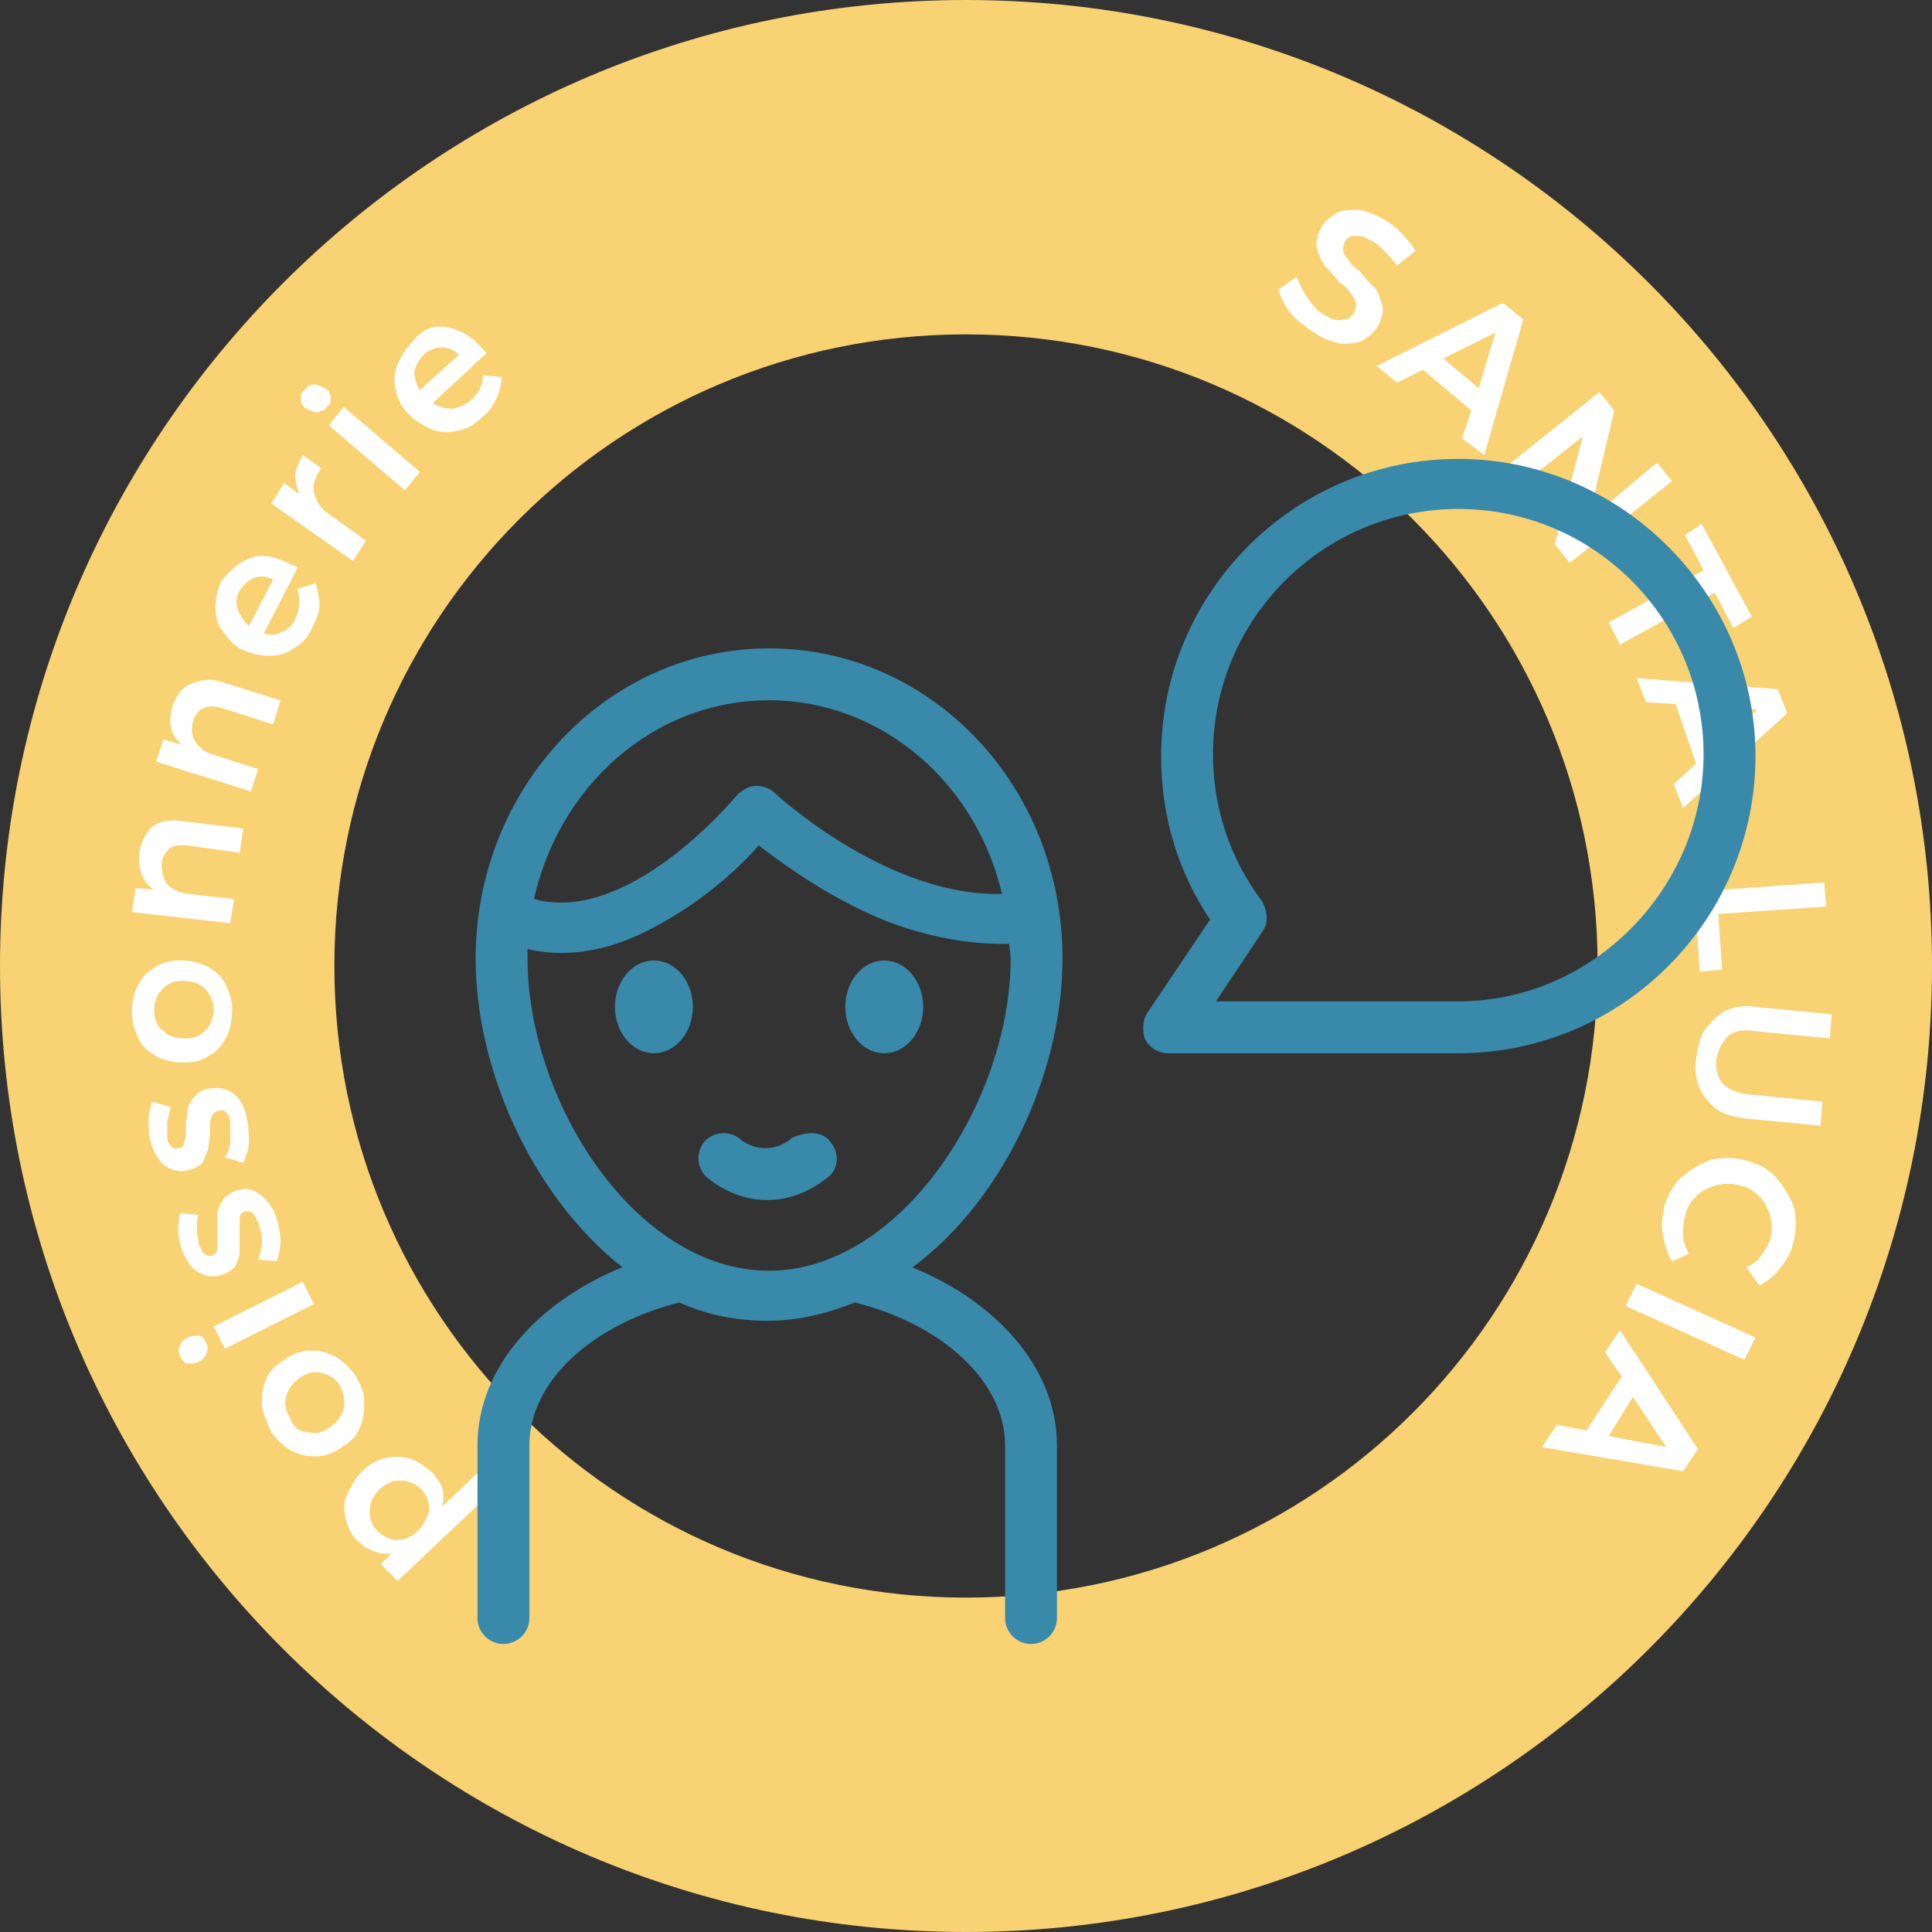 <svg width="175" height="175" viewBox="0 0 175 175" fill="none" xmlns="http://www.w3.org/2000/svg">
<rect x="0" y="0" width="175" height="175" fill="#333333" stroke="none"/>
<g clip-path="url(#clip0_0_99)">
<path d="M87.5 0C39.207 0 0 39.207 0 87.5C0 135.793 39.207 175 87.5 175C135.793 175 175 135.793 175 87.5C175 39.207 135.793 0 87.5 0ZM87.5 144.712C55.865 144.712 30.288 119.135 30.288 87.5C30.288 55.865 55.865 30.288 87.5 30.288C119.135 30.288 144.712 55.865 144.712 87.5C144.712 119.135 119.135 144.712 87.5 144.712Z" fill="#F8D273"/>
<path d="M31.298 137.476C31.13 136.803 31.13 135.961 31.466 135.288C31.803 134.615 32.139 133.942 32.812 133.269C33.486 132.596 34.159 132.26 34.832 132.091C35.505 131.923 36.346 131.923 37.019 132.091C37.692 132.26 38.365 132.764 39.038 133.269C39.543 133.774 39.88 134.279 40.048 134.784C40.216 135.288 40.216 135.961 40.048 136.466L43.413 133.269L44.928 134.784L36.01 143.197L34.495 141.683L35.505 140.673C34.832 140.841 34.327 140.673 33.822 140.505C33.317 140.336 32.812 140 32.308 139.495C31.803 138.99 31.466 138.317 31.298 137.476ZM36.178 134.111C35.505 134.111 34.832 134.447 34.327 134.952C33.822 135.457 33.486 136.13 33.486 136.803C33.486 137.476 33.654 138.149 34.159 138.654C34.663 139.159 35.337 139.495 36.01 139.495C36.683 139.495 37.356 139.159 37.861 138.654C38.365 138.149 38.702 137.476 38.87 136.803C38.87 136.13 38.702 135.457 38.197 134.952C37.524 134.279 36.851 134.111 36.178 134.111Z" fill="white"/>
<path d="M23.726 127.38C23.726 126.539 23.726 125.865 24.063 125.024C24.399 124.183 24.904 123.678 25.745 123.173C26.418 122.668 27.26 122.332 28.101 122.332C28.942 122.332 29.615 122.5 30.288 122.837C30.962 123.173 31.635 123.846 32.139 124.519C32.644 125.361 32.981 126.034 32.981 126.875C32.981 127.716 32.981 128.389 32.644 129.231C32.308 130.072 31.803 130.577 30.962 131.082C30.288 131.587 29.447 131.923 28.606 131.923C27.765 131.923 27.091 131.755 26.418 131.418C25.745 131.082 25.072 130.409 24.567 129.736C24.231 128.894 23.894 128.221 23.726 127.38ZM27.933 129.736C28.606 129.904 29.279 129.736 29.952 129.231C30.625 128.726 30.962 128.221 31.13 127.548C31.298 126.875 31.13 126.202 30.793 125.529C30.457 124.856 29.784 124.519 29.111 124.351C28.438 124.183 27.765 124.351 27.091 124.856C26.418 125.361 26.082 125.865 25.913 126.539C25.745 127.212 25.913 127.885 26.25 128.389C26.587 129.399 27.26 129.736 27.933 129.736Z" fill="white"/>
<path d="M16.322 121.827C16.49 121.49 16.659 121.322 16.995 121.154C17.332 120.986 17.668 120.986 18.005 120.986C18.341 120.986 18.51 121.322 18.678 121.659C18.846 121.995 18.846 122.332 18.678 122.668C18.51 123.005 18.341 123.173 18.005 123.341C17.668 123.51 17.332 123.51 16.995 123.51C16.659 123.51 16.49 123.173 16.322 122.836C16.154 122.5 16.154 122.163 16.322 121.827ZM20.361 122.163L19.351 120.144L27.428 116.106L28.438 118.125L20.361 122.163Z" fill="white"/>
<path d="M17.837 111.394C17.837 111.899 18.005 112.236 18.005 112.74C18.173 113.077 18.341 113.414 18.51 113.582C18.678 113.75 18.846 113.75 19.183 113.75C19.519 113.582 19.688 113.414 19.688 113.077C19.688 112.74 19.688 112.236 19.688 111.731C19.688 111.058 19.688 110.553 19.688 110.048C19.688 109.543 19.856 109.207 20.192 108.702C20.361 108.365 20.865 108.029 21.37 107.861C22.212 107.524 22.885 107.692 23.558 108.197C24.231 108.702 24.736 109.375 25.072 110.385C25.24 111.058 25.409 111.731 25.409 112.404C25.409 113.077 25.24 113.75 25.072 114.255L23.389 114.087C23.558 113.582 23.726 113.077 23.726 112.404C23.726 111.731 23.558 111.226 23.389 110.721C23.221 110.385 23.053 110.048 22.885 109.88C22.716 109.712 22.38 109.712 22.212 109.712C21.875 109.88 21.707 110.048 21.707 110.385C21.707 110.721 21.707 111.226 21.707 111.899C21.707 112.572 21.707 113.077 21.707 113.414C21.707 113.75 21.538 114.255 21.37 114.591C21.202 114.928 20.697 115.264 20.192 115.433C19.351 115.769 18.678 115.601 18.005 115.264C17.332 114.928 16.827 114.087 16.49 113.245C16.322 112.74 16.154 112.067 16.154 111.563C16.154 111.058 16.154 110.385 16.322 109.88L18.005 110.048C17.837 110.385 17.837 110.889 17.837 111.394Z" fill="white"/>
<path d="M15.144 101.635C15.144 102.139 15.144 102.476 15.144 102.981C15.144 103.317 15.312 103.654 15.481 103.822C15.649 103.99 15.817 104.159 16.154 103.99C16.49 103.99 16.659 103.822 16.659 103.486C16.827 103.149 16.827 102.644 16.827 102.139C16.827 101.466 16.995 100.962 16.995 100.457C17.163 99.952 17.332 99.615 17.668 99.279C18.005 98.942 18.341 98.606 19.014 98.606C19.856 98.438 20.529 98.606 21.202 99.111C21.875 99.615 22.212 100.457 22.38 101.466C22.548 102.139 22.548 102.813 22.548 103.486C22.548 104.159 22.212 104.832 22.043 105.337L20.361 104.832C20.697 104.327 20.865 103.822 20.865 103.317C20.865 102.813 20.865 102.139 20.865 101.635C20.865 101.298 20.697 100.962 20.529 100.793C20.361 100.625 20.192 100.457 19.856 100.625C19.519 100.625 19.351 100.793 19.183 101.13C19.014 101.466 19.014 101.971 19.014 102.644C19.014 103.317 18.846 103.822 18.846 104.159C18.678 104.495 18.51 105 18.341 105.337C18.005 105.673 17.668 105.841 16.995 106.01C16.154 106.178 15.481 106.01 14.808 105.505C14.303 105 13.798 104.159 13.63 103.317C13.461 102.644 13.461 101.971 13.461 101.466C13.461 100.962 13.63 100.289 13.798 99.784L15.481 100.289C15.312 100.625 15.312 101.13 15.144 101.635Z" fill="white"/>
<path d="M12.452 89.351C12.789 88.678 13.293 88.005 13.966 87.668C14.639 87.163 15.481 86.995 16.322 86.995C17.163 86.995 18.005 87.163 18.678 87.5C19.351 87.837 20.024 88.341 20.361 89.014C20.697 89.687 21.034 90.529 21.034 91.37C21.034 92.38 20.865 93.221 20.529 93.894C20.192 94.567 19.688 95.24 19.015 95.577C18.341 96.082 17.5 96.25 16.659 96.25C15.817 96.25 14.976 96.082 14.303 95.745C13.63 95.409 12.957 94.904 12.62 94.231C12.284 93.558 11.947 92.716 11.947 91.707C11.947 90.865 12.115 90.024 12.452 89.351ZM14.808 93.389C15.312 93.894 15.986 94.062 16.827 94.062C17.668 94.062 18.341 93.726 18.678 93.221C19.183 92.716 19.351 92.043 19.351 91.37C19.351 90.697 19.015 90.024 18.51 89.519C18.005 89.014 17.332 88.846 16.49 88.846C15.649 88.846 14.976 89.183 14.639 89.687C14.135 90.192 13.966 90.865 13.966 91.538C13.966 92.38 14.303 93.053 14.808 93.389Z" fill="white"/>
<path d="M13.798 74.88C14.471 74.375 15.312 74.207 16.49 74.375L22.043 75.048L21.707 77.235L16.827 76.562C16.154 76.562 15.649 76.562 15.312 76.899C14.976 77.235 14.639 77.74 14.639 78.245C14.639 78.918 14.808 79.591 15.144 80.096C15.649 80.601 16.154 80.769 16.827 80.937L21.202 81.442L20.865 83.63L11.947 82.62L12.284 80.433L13.966 80.601C12.957 79.928 12.452 78.75 12.62 77.235C12.789 76.226 13.125 75.553 13.798 74.88Z" fill="white"/>
<path d="M17.332 61.923C18.173 61.587 19.015 61.418 20.024 61.755L25.409 63.437L24.736 65.625L20.024 64.111C19.351 63.942 18.846 63.942 18.51 64.111C18.005 64.279 17.668 64.784 17.5 65.288C17.332 65.962 17.332 66.635 17.668 67.139C18.005 67.644 18.51 68.149 19.183 68.317L23.39 69.663L22.716 71.683L14.135 68.99L14.808 66.971L16.49 67.476C15.481 66.635 15.144 65.457 15.649 63.942C15.986 62.933 16.49 62.26 17.332 61.923Z" fill="white"/>
<path d="M22.885 50.481C23.894 50.144 25.072 50.481 26.418 51.154C26.755 51.322 26.923 51.322 26.923 51.49L23.894 57.38C24.567 57.548 25.072 57.548 25.577 57.211C26.082 57.043 26.587 56.538 26.755 56.033C26.923 55.697 27.091 55.192 27.091 54.687C27.091 54.183 27.091 53.846 26.923 53.341L28.606 52.836C28.774 53.51 28.942 54.183 28.942 54.856C28.942 55.529 28.606 56.202 28.269 56.875C27.933 57.716 27.26 58.389 26.587 58.726C25.913 59.231 25.24 59.399 24.399 59.399C23.558 59.399 22.885 59.231 22.043 58.894C21.202 58.558 20.697 57.885 20.192 57.211C19.688 56.538 19.519 55.865 19.519 55.024C19.519 54.183 19.688 53.51 20.024 52.668C20.865 51.658 21.707 50.817 22.885 50.481ZM24.736 52.5C24.063 52.163 23.558 52.163 23.053 52.332C22.548 52.5 22.043 53.005 21.707 53.51C21.37 54.014 21.37 54.687 21.538 55.192C21.707 55.697 22.043 56.202 22.548 56.707L24.736 52.5Z" fill="white"/>
<path d="M26.755 43.077C26.755 42.404 27.091 41.899 27.428 41.226L29.111 42.404C28.606 43.077 28.269 43.918 28.438 44.591C28.606 45.264 28.942 45.937 29.615 46.442L33.149 48.966L31.971 50.817L24.567 45.601L25.745 43.75L27.091 44.76C26.923 44.255 26.755 43.582 26.755 43.077Z" fill="white"/>
<path d="M28.438 34.832C28.774 34.832 29.111 35 29.447 35.168C29.784 35.337 29.952 35.673 29.952 36.01C29.952 36.346 29.952 36.683 29.615 36.851C29.447 37.188 29.111 37.188 28.774 37.356C28.438 37.356 28.101 37.188 27.764 37.019C27.428 36.851 27.26 36.514 27.26 36.178C27.26 35.841 27.26 35.505 27.596 35.337C27.764 35 28.101 34.832 28.438 34.832ZM29.784 38.534L31.13 36.851L38.029 42.74L36.683 44.423L29.784 38.534Z" fill="white"/>
<path d="M40.385 29.615C41.394 29.784 42.572 30.288 43.582 31.466C43.75 31.635 43.918 31.803 44.087 31.971L39.207 36.514C39.712 36.851 40.385 37.019 40.889 37.019C41.394 37.019 42.067 36.683 42.572 36.346C42.909 36.01 43.245 35.673 43.413 35.337C43.582 35 43.75 34.495 43.75 33.99L45.433 34.159C45.433 34.832 45.264 35.505 44.928 36.178C44.591 36.851 44.255 37.356 43.582 37.861C42.909 38.534 42.236 38.87 41.394 39.038C40.553 39.207 39.88 39.207 39.038 38.87C38.365 38.534 37.692 38.197 37.019 37.524C36.346 36.851 36.01 36.178 35.841 35.337C35.673 34.495 35.673 33.822 36.01 32.981C36.346 32.308 36.683 31.635 37.356 30.962C38.197 29.784 39.375 29.447 40.385 29.615ZM41.562 32.139C41.058 31.635 40.553 31.466 40.048 31.466C39.543 31.466 38.87 31.635 38.365 32.139C37.861 32.644 37.692 33.149 37.524 33.654C37.524 34.159 37.692 34.832 38.029 35.337L41.562 32.139Z" fill="white"/>
<path d="M125.361 22.716C124.856 22.212 124.519 21.875 124.014 21.707C123.51 21.37 123.173 21.37 122.668 21.37C122.332 21.37 121.995 21.538 121.827 21.875C121.659 22.212 121.659 22.38 121.659 22.716C121.827 23.053 121.827 23.221 122.163 23.558C122.332 23.894 122.668 24.231 123.173 24.567C123.678 25.24 124.183 25.745 124.519 26.082C124.856 26.418 125.024 27.091 125.192 27.596C125.361 28.101 125.192 28.774 124.856 29.447C124.519 30.12 124.014 30.457 123.51 30.793C122.837 31.13 122.332 31.13 121.49 31.13C120.817 30.962 119.976 30.793 119.303 30.288C118.462 29.784 117.788 29.279 117.115 28.606C116.442 27.933 116.106 27.091 115.769 26.25L117.452 25.072C117.788 25.913 118.125 26.587 118.63 27.26C119.135 27.933 119.639 28.438 120.144 28.606C120.649 28.942 121.154 29.111 121.659 28.942C122.163 28.942 122.332 28.774 122.668 28.269C122.837 27.933 122.837 27.596 122.837 27.428C122.668 27.091 122.668 26.923 122.332 26.587C122.163 26.25 121.827 25.913 121.322 25.577C120.817 24.904 120.312 24.399 119.976 24.062C119.639 23.558 119.471 23.053 119.303 22.548C119.135 22.043 119.303 21.37 119.639 20.697C119.976 20.024 120.481 19.688 120.986 19.351C121.49 19.014 122.163 19.014 122.837 19.014C123.51 19.014 124.351 19.351 125.024 19.688C125.697 20.024 126.37 20.529 126.875 21.034C127.38 21.538 127.885 22.212 128.221 22.716L126.538 24.062C126.37 23.726 125.865 23.221 125.361 22.716Z" fill="white"/>
<path d="M132.428 39.712L133.269 37.188L128.894 33.486L126.538 34.664L124.688 33.149L136.13 27.428L137.981 28.942L134.447 41.226L132.428 39.712ZM130.745 32.476L133.942 35.168L135.457 30.12L130.745 32.476Z" fill="white"/>
<path d="M150.096 41.899L151.442 43.582L142.188 50.986L140.841 49.303L143.365 39.543L136.971 44.591L135.625 42.909L144.88 35.505L146.226 37.188L143.87 47.115L150.096 41.899Z" fill="white"/>
<path d="M154.135 47.452L158.678 55.865L156.995 56.875L155.312 53.678L146.731 58.389L145.721 56.37L154.303 51.659L152.62 48.462L154.135 47.452Z" fill="white"/>
<path d="M151.611 71.01L153.63 69.159L151.779 63.774L149.087 63.606L148.245 61.418L161.034 62.428L161.875 64.615L152.452 73.197L151.611 71.01ZM153.798 63.942L155.144 67.812L159.183 64.279L153.798 63.942Z" fill="white"/>
<path d="M165.24 79.928L165.409 82.115L155.649 82.789L155.986 87.837L153.966 88.005L153.462 80.769L165.24 79.928Z" fill="white"/>
<path d="M156.49 93.894C155.986 94.399 155.649 95.072 155.481 95.913C155.312 96.755 155.649 97.596 155.986 98.101C156.49 98.606 157.163 98.942 158.173 99.111L165.072 99.784L164.904 101.971L158.005 101.298C156.995 101.13 156.154 100.962 155.481 100.457C154.808 99.952 154.303 99.279 153.966 98.606C153.63 97.764 153.462 96.923 153.63 95.913C153.798 94.904 153.966 93.894 154.471 93.221C154.976 92.548 155.649 91.875 156.322 91.538C157.163 91.202 158.005 91.034 159.014 91.202L165.913 91.875L165.745 94.063L158.846 93.389C157.837 93.221 156.995 93.389 156.49 93.894Z" fill="white"/>
<path d="M159.519 113.75C159.856 113.245 160.192 112.74 160.361 112.236C160.529 111.562 160.529 110.889 160.361 110.216C160.192 109.543 159.856 108.87 159.351 108.365C158.846 107.861 158.341 107.524 157.5 107.356C156.827 107.187 156.154 107.187 155.481 107.356C154.808 107.524 154.135 107.861 153.63 108.365C153.125 108.87 152.788 109.375 152.62 110.216C152.452 110.721 152.452 111.394 152.452 111.899C152.452 112.572 152.788 113.077 152.957 113.582L151.442 114.255C150.937 113.413 150.769 112.572 150.601 111.731C150.433 110.889 150.601 110.048 150.769 109.207C151.106 108.197 151.611 107.187 152.452 106.514C153.293 105.841 154.135 105.336 155.144 105C156.154 104.832 157.163 104.832 158.341 105.168C159.519 105.505 160.361 106.01 161.034 106.851C161.707 107.692 162.212 108.534 162.548 109.543C162.716 110.553 162.716 111.731 162.38 112.74C162.212 113.582 161.707 114.255 161.202 114.928C160.697 115.601 160.024 116.106 159.351 116.442L158.173 114.76C158.678 114.591 159.183 114.255 159.519 113.75Z" fill="white"/>
<path d="M159.014 121.154L158.005 123.173L147.236 118.293L148.245 116.274L159.014 121.154Z" fill="white"/>
<path d="M141.01 129.062L143.702 129.567L146.899 124.687L145.385 122.5L146.731 120.481L153.798 131.25L152.452 133.269L139.663 131.082L141.01 129.062ZM147.909 126.538L145.721 130.072L150.937 131.082L147.909 126.538Z" fill="white"/>
<path d="M132.091 42.067C117.452 42.067 105.673 54.014 105.673 68.486C105.673 73.87 107.187 78.918 110.216 83.293L104.327 92.043C103.99 92.548 103.99 93.389 104.159 93.894C104.495 94.567 105.168 94.904 105.841 94.904H132.091C146.731 94.904 158.51 82.957 158.51 68.486C158.51 54.014 146.562 42.067 132.091 42.067ZM132.091 91.202H109.207L113.918 84.135C114.423 83.462 114.255 82.62 113.918 81.947C110.889 77.909 109.375 73.197 109.375 68.317C109.375 55.697 119.639 45.601 132.091 45.601C144.712 45.601 154.808 55.865 154.808 68.317C154.808 80.769 144.543 91.202 132.091 91.202ZM95.745 86.827C95.745 71.514 84.135 59.231 69.663 59.231C55.192 59.231 43.582 71.683 43.582 86.827C43.582 97.26 49.135 108.87 57.38 114.928C49.303 117.957 43.75 124.015 43.75 130.914V146.563C43.75 147.572 44.591 148.414 45.601 148.414C46.611 148.414 47.452 147.572 47.452 146.563V130.914C47.452 124.856 53.341 119.471 61.587 117.452C64.111 118.63 66.803 119.135 69.495 119.135C72.356 119.135 74.88 118.462 77.404 117.452C85.649 119.471 91.538 124.856 91.538 130.914V146.563C91.538 147.572 92.38 148.414 93.389 148.414C94.399 148.414 95.24 147.572 95.24 146.563V130.914C95.24 124.015 89.688 117.957 81.611 114.928C90.192 109.039 95.745 97.26 95.745 86.827ZM69.663 62.933C80.264 62.933 89.183 70.841 91.37 81.442C80.433 82.115 69.832 72.188 69.832 72.188C69.495 71.851 68.99 71.683 68.486 71.683C67.981 71.683 67.476 72.019 67.139 72.356C66.971 72.524 56.875 84.808 47.788 81.779C49.976 71.01 58.894 62.933 69.663 62.933ZM69.663 115.601C57.212 115.601 47.284 99.952 47.284 86.827C47.284 86.322 47.284 85.817 47.284 85.313C48.462 85.649 49.639 85.817 50.817 85.817C54.183 85.817 57.212 84.639 60.072 82.957C63.942 80.769 67.139 77.74 68.654 75.889C70.841 77.572 75.048 80.769 80.433 82.957C83.966 84.303 87.837 85.144 91.875 84.976C91.875 85.649 92.043 86.154 92.043 86.827C92.043 99.952 81.947 115.601 69.663 115.601ZM74.88 103.822C75.553 104.664 75.385 105.841 74.543 106.346C73.029 107.524 71.346 108.197 69.495 108.197C67.644 108.197 65.962 107.524 64.447 106.346C63.606 105.673 63.606 104.495 64.111 103.822C64.784 102.981 65.962 102.981 66.635 103.486C68.149 104.832 70.505 104.832 72.019 103.486C73.197 102.981 74.375 102.981 74.88 103.822ZM62.26 91.202C62.26 93.221 60.913 94.904 59.231 94.904C57.548 94.904 56.202 93.221 56.202 91.202C56.202 89.183 57.548 87.5 59.231 87.5C60.913 87.5 62.26 89.183 62.26 91.202ZM83.125 91.202C83.125 93.221 81.779 94.904 80.096 94.904C78.413 94.904 77.067 93.221 77.067 91.202C77.067 89.183 78.413 87.5 80.096 87.5C81.779 87.5 83.125 89.183 83.125 91.202Z" fill="#3989AB" stroke="#3989AB" stroke-miterlimit="10"/>
</g>
<defs>
<clipPath id="clip0_0_99">
<rect width="175" height="175" fill="white"/>
</clipPath>
</defs>
</svg>
